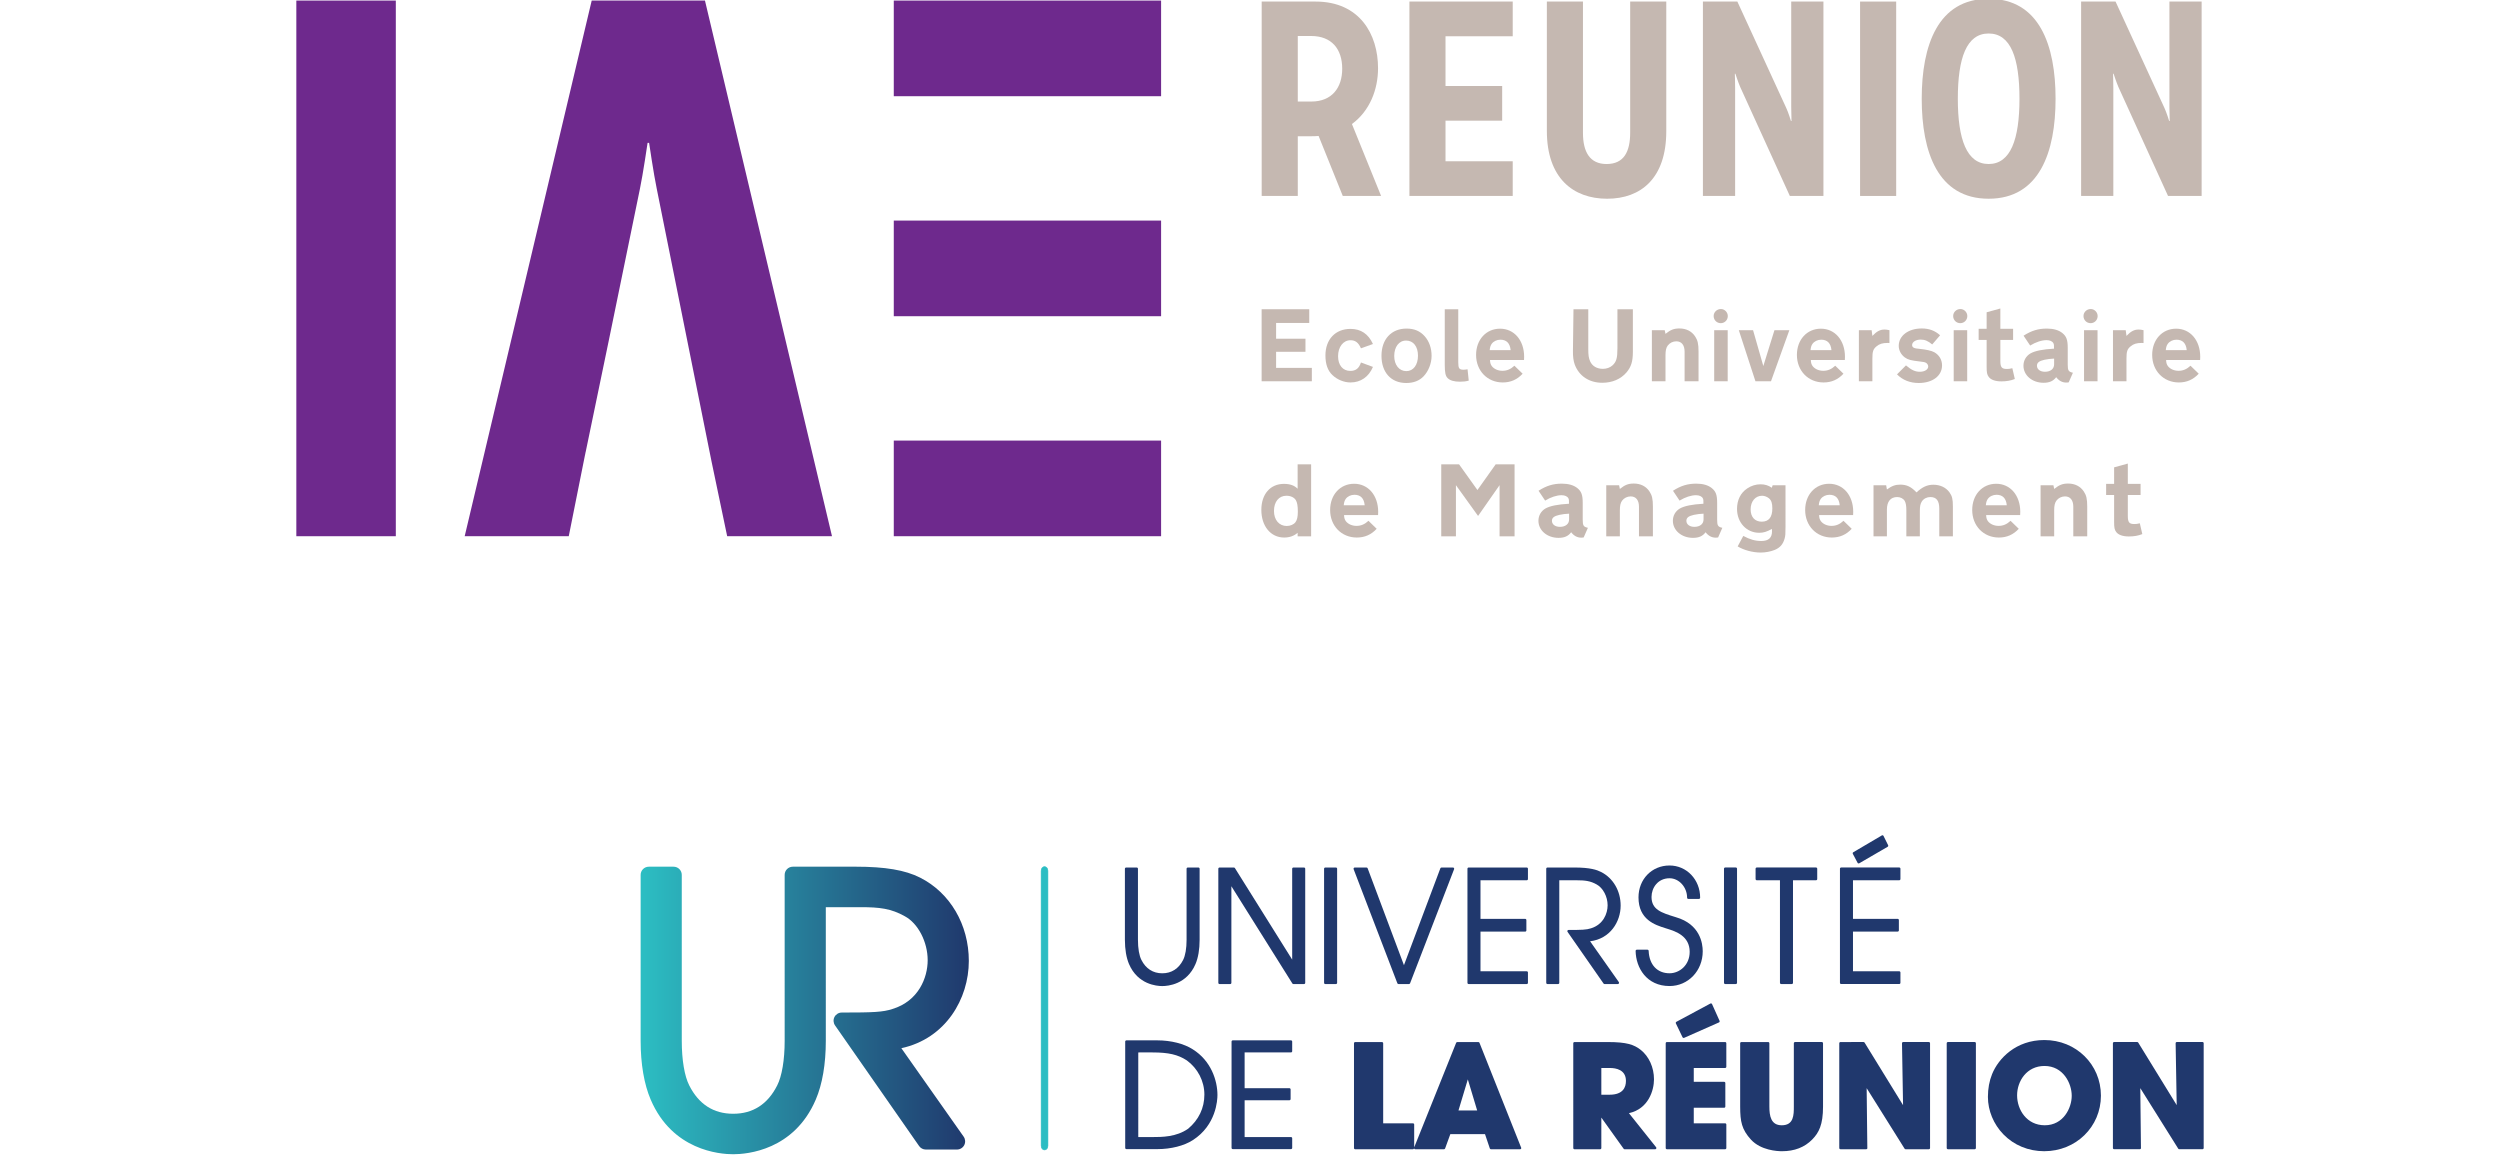 <?xml version="1.0" encoding="utf-8"?>
<!-- Generator: Adobe Illustrator 15.0.0, SVG Export Plug-In . SVG Version: 6.00 Build 0)  -->
<!DOCTYPE svg PUBLIC "-//W3C//DTD SVG 1.1//EN" "http://www.w3.org/Graphics/SVG/1.1/DTD/svg11.dtd">
<svg version="1.1" xmlns="http://www.w3.org/2000/svg" xmlns:xlink="http://www.w3.org/1999/xlink" x="0px" y="0px" width="2200px"
	 height="1016px" viewBox="0 0 2200 1016" enable-background="new 0 0 2200 1016" xml:space="preserve">
<g id="Calque_2">
	<g>
		<defs>
			<path id="SVGID_1_" d="M752.802,762.688l-55.103,0.004c-3.976,0-7.202,3.225-7.198,7.191l0.004,146.114
				c0.004,16.699-2.397,30.982-6.591,39.22c-8.336,16.514-21.344,24.891-38.671,24.895c-17.336,0-30.355-8.375-38.703-24.921
				c-4.179-8.191-6.58-22.48-6.58-39.186l-0.008-146.118c0-3.966-3.218-7.188-7.197-7.188h-21.802c-3.978,0-7.192,3.225-7.192,7.192
				l0.004,146.114c0,20.312,3.062,38.175,8.83,51.625c19.068,44.638,60.433,48.104,72.648,48.104
				c12.218-0.002,53.57-3.472,72.632-48.098c5.789-13.47,8.837-31.322,8.833-51.644l-0.004-117.676h30.516
				c16.799-0.002,26.904,1.177,39.052,8.008c11.628,6.258,20.076,22.521,20.079,38.668c0,15.437-8.077,35.919-30.983,42.917
				c-8.493,2.768-16.669,3.132-44.64,3.135c-2.676,0-5.137,1.492-6.376,3.865c-1.244,2.381-1.063,5.255,0.475,7.448l73.99,106.166
				c1.345,1.927,3.548,3.078,5.904,3.078l27.404-0.003c2.691,0,5.151-1.497,6.395-3.88c1.232-2.383,1.038-5.262-0.507-7.456
				l-54.829-77.845c39.051-8.45,59.376-43.497,59.376-76.795c-0.004-31.854-16.428-59.94-42.857-73.286
				c-13.173-6.673-30.706-9.649-56.852-9.649C752.835,762.688,752.822,762.688,752.802,762.688"/>
		</defs>
		<clipPath id="SVGID_2_">
			<use xlink:href="#SVGID_1_"  overflow="visible"/>
		</clipPath>
		
			<linearGradient id="SVGID_3_" gradientUnits="userSpaceOnUse" x1="675.458" y1="799.225" x2="679.407" y2="799.225" gradientTransform="matrix(73.134 0 0 -73.134 -48835.316 59339.926)">
			<stop  offset="0" style="stop-color:#2CBDC2"/>
			<stop  offset="0.011" style="stop-color:#2CBDC2"/>
			<stop  offset="0.366" style="stop-color:#288CA3"/>
			<stop  offset="1" style="stop-color:#20396D"/>
		</linearGradient>
		<rect x="563.761" y="762.688" clip-path="url(#SVGID_2_)" fill="url(#SVGID_3_)" width="288.799" height="253.046"/>
	</g>
	<g>
		<defs>
			<rect id="SVGID_4_" x="-289.138" y="-126" width="3324.522" height="2350.692"/>
		</defs>
		<clipPath id="SVGID_5_">
			<use xlink:href="#SVGID_4_"  overflow="visible"/>
		</clipPath>
		<path clip-path="url(#SVGID_5_)" fill="#20386D" d="M1022.796,867.743c4.924,0,21.565-1.398,29.244-19.379
			c2.37-5.517,3.625-12.88,3.625-21.315l-0.003-62.55c0-0.59-0.478-1.075-1.07-1.075h-9.338c-0.593,0-1.07,0.485-1.07,1.078
			l0.004,62.547c0,7.563-1.083,13.847-3.038,17.697c-3.881,7.694-10.227,11.76-18.354,11.76c-8.124,0-14.481-4.065-18.359-11.76
			c-1.955-3.838-3.038-10.125-3.038-17.693l-0.004-62.551c0-0.588-0.472-1.073-1.061-1.073h-9.352c-0.593,0-1.07,0.485-1.07,1.073
			l0.004,62.551c0,8.436,1.26,15.798,3.621,21.316C1001.227,866.349,1017.883,867.743,1022.796,867.743"/>
		<path clip-path="url(#SVGID_5_)" fill="#20386D" d="M1147.524,763.421h-9.329c-0.591,0-1.077,0.485-1.077,1.075l0.009,79.982
			l-50.397-80.554c-0.2-0.308-0.54-0.501-0.909-0.501h-12.623c-0.589,0-1.075,0.485-1.075,1.075l0.007,100.406
			c0,0.593,0.486,1.075,1.074,1.075h9.342c0.594,0,1.07-0.482,1.07-1.075l-0.003-85.021l53.673,85.591
			c0.194,0.305,0.533,0.499,0.913,0.499h9.327c0.591,0,1.069-0.48,1.069-1.072l-0.003-100.406
			C1148.594,763.906,1148.115,763.421,1147.524,763.421"/>
		<path clip-path="url(#SVGID_5_)" fill="#20386D" d="M1175.607,763.418h-9.352c-0.591,0-1.064,0.485-1.064,1.076l0.004,100.406
			c0,0.593,0.478,1.074,1.069,1.074h9.348c0.594,0,1.063-0.481,1.063-1.074l-0.004-100.406
			C1176.671,763.903,1176.202,763.418,1175.607,763.418"/>
		<path clip-path="url(#SVGID_5_)" fill="#20386D" d="M1230.675,865.973h9.209c0.44,0,0.837-0.277,0.99-0.692l38.742-100.408
			c0.119-0.33,0.082-0.699-0.121-0.989c-0.189-0.298-0.526-0.472-0.877-0.472l-10.102,0.004c-0.44,0-0.844,0.279-0.998,0.695
			l-32.042,85.256l-31.949-85.254c-0.161-0.413-0.555-0.694-0.996-0.694h-10.357c-0.351,0-0.675,0.171-0.873,0.468
			c-0.201,0.289-0.239,0.658-0.114,0.99l38.485,100.404C1229.834,865.695,1230.232,865.973,1230.675,865.973"/>
		<path clip-path="url(#SVGID_5_)" fill="#20386D" d="M1343.528,854.731l-40.695,0.004v-34.907h39.312c0.592,0,1.07-0.48,1.07-1.083
			l-0.005-9.085c0-0.591-0.474-1.065-1.065-1.065l-39.312,0.003l-0.005-33.955h40.694c0.588,0,1.065-0.479,1.065-1.072v-9.087
			c0-0.592-0.478-1.074-1.065-1.074l-51.103,0.004c-0.59,0-1.062,0.482-1.062,1.07l0.004,100.41c0,0.592,0.47,1.075,1.062,1.075
			l51.104-0.007c0.59,0,1.067-0.482,1.067-1.073l-0.002-9.087C1344.594,855.209,1344.118,854.731,1343.528,854.731"/>
		<path clip-path="url(#SVGID_5_)" fill="#20386D" d="M1411.988,865.961h11.729c0.398,0,0.765-0.229,0.937-0.578
			c0.194-0.358,0.164-0.789-0.064-1.122l-25.313-35.938c17.665-2.145,26.895-17.174,26.895-31.417
			c-0.005-12.886-6.605-24.223-17.254-29.583c-3.595-1.824-9.494-3.914-23.435-3.914h-23.734c-0.592,0-1.067,0.481-1.067,1.071
			l0.009,100.411c0,0.587,0.476,1.073,1.065,1.073l9.345-0.004c0.591,0,1.069-0.482,1.069-1.069l-0.003-90.252h15.205
			c7.391,0,12.144,0.559,17.66,3.666c5.6,3.014,9.662,10.716,9.666,18.322c0,7.304-3.832,16.985-14.65,20.299
			c-4.098,1.323-8.188,1.429-19.747,1.429c-0.387,0-0.758,0.23-0.95,0.582c-0.176,0.353-0.151,0.781,0.085,1.104l31.673,45.456
			C1411.308,865.781,1411.636,865.961,1411.988,865.961"/>
		<path clip-path="url(#SVGID_5_)" fill="#20386D" d="M1469.184,867.714c16.382,0,29.219-13.407,29.215-30.566
			c0-6.966-2.299-23.84-23.597-30.003l-0.689-0.217c-12.06-3.737-20.768-6.437-20.768-17.616c0-7.973,5.546-16.445,15.831-16.445
			c8.385-0.006,15.471,7.836,15.471,17.112c0,0.594,0.474,1.066,1.063,1.066h9.349c0.59,0,1.068-0.478,1.068-1.069
			c0-15.893-11.842-28.347-26.951-28.343c-15.56,0-27.303,12.076-27.303,28.081c0.004,19.646,14.729,24.265,23.524,27.018
			l2.271,0.721c6.733,2.137,19.249,6.113,19.249,20.152c0.005,11.813-9.021,18.874-17.733,18.874
			c-10.843,0-17.878-7.559-18.361-19.726c-0.024-0.571-0.494-1.029-1.069-1.029h-9.342c-0.282,0-0.559,0.114-0.752,0.323
			c-0.204,0.199-0.315,0.485-0.315,0.766C1439.593,851.695,1449.038,867.714,1469.184,867.714"/>
		<path clip-path="url(#SVGID_5_)" fill="#20386D" d="M1527.514,763.397h-9.328c-0.593,0-1.071,0.482-1.071,1.075l0.008,100.408
			c0,0.589,0.477,1.073,1.067,1.073h9.328c0.603,0,1.077-0.484,1.077-1.077l-0.005-100.404
			C1528.59,763.88,1528.112,763.397,1527.514,763.397"/>
		<path clip-path="url(#SVGID_5_)" fill="#20386D" d="M1545.988,774.629h20.379l0.004,90.248c0,0.593,0.481,1.075,1.075,1.075h9.337
			c0.59,0,1.06-0.482,1.06-1.075l-0.004-90.248l20.258-0.002c0.595,0,1.066-0.479,1.066-1.07v-9.088
			c0-0.594-0.472-1.075-1.066-1.075l-52.108,0.004c-0.593,0-1.074,0.482-1.074,1.073v9.086
			C1544.914,774.151,1545.396,774.629,1545.988,774.629"/>
		<path clip-path="url(#SVGID_5_)" fill="#20386D" d="M1620.219,865.948l51.103-0.003c0.589,0,1.063-0.483,1.063-1.074v-9.087
			c0-0.592-0.474-1.07-1.067-1.07l-40.691,0.005v-34.908l39.307-0.006c0.59,0,1.077-0.477,1.077-1.076v-9.088
			c0-0.592-0.487-1.066-1.077-1.066l-39.307,0.004l-0.005-33.953h40.692c0.595,0,1.068-0.483,1.068-1.072v-9.091
			c0-0.588-0.479-1.074-1.068-1.074l-51.096,0.006c-0.598,0-1.065,0.48-1.065,1.072v100.41
			C1619.151,865.462,1619.627,865.948,1620.219,865.948"/>
		<path clip-path="url(#SVGID_5_)" fill="#20386D" d="M1634.662,759.269c0.141,0.256,0.378,0.449,0.65,0.521
			c0.102,0.031,0.2,0.05,0.297,0.05c0.183,0,0.373-0.05,0.534-0.147l24.985-14.526c0.485-0.293,0.669-0.893,0.424-1.398
			l-4.039-8.143c-0.132-0.272-0.377-0.464-0.651-0.555c-0.287-0.083-0.593-0.044-0.852,0.106l-25.116,14.792
			c-0.489,0.291-0.663,0.92-0.397,1.425L1634.662,759.269z"/>
		<path clip-path="url(#SVGID_5_)" fill="#20386D" d="M1301.952,917.683c-0.151-0.406-0.546-0.675-0.988-0.675h-18.56
			c-0.442,0-0.833,0.272-0.996,0.675l-36.926,92.004v-20.099c0-0.587-0.474-1.066-1.067-1.066H1217.2l-0.002-70.438
			c0-0.593-0.486-1.069-1.08-1.069h-23.548c-0.591,0-1.062,0.477-1.062,1.069l0.003,92.205c0,0.596,0.472,1.072,1.062,1.072
			l50.842-0.005c0.495,0,0.849-0.367,0.965-0.824c0.032,0.122,0.06,0.243,0.13,0.353c0.202,0.29,0.535,0.472,0.89,0.472
			l25.294-0.003c0.444,0,0.847-0.286,1-0.708l4.602-12.626h30.499l4.243,12.6c0.151,0.438,0.55,0.734,1.017,0.734l25.544-0.006
			h0.048c0.593,0,1.071-0.478,1.071-1.066c0-0.252-0.084-0.474-0.223-0.65L1301.952,917.683z M1299.906,977.186h-16.437l8.22-27.339
			L1299.906,977.186z"/>
		<path clip-path="url(#SVGID_5_)" fill="#20386D" d="M1433.462,979.592c17.353-3.851,22.052-20.34,22.052-29.752
			c0-10.497-4.396-20.219-11.752-26.011c-5.875-4.522-11.989-6.828-29.071-6.828h-29.147c-0.589,0-1.064,0.479-1.064,1.071
			l0.003,92.206c0,0.591,0.475,1.068,1.071,1.068l22.545-0.002c0.591,0,1.079-0.479,1.079-1.066l-0.005-26.791l19.614,27.403
			c0.194,0.283,0.519,0.454,0.87,0.454h26.913c0.4,0,0.778-0.237,0.955-0.614c0.188-0.369,0.132-0.805-0.126-1.134L1433.462,979.592
			z M1430.828,951.208c0,5.538-2.498,12.142-14.384,12.142h-7.272v-23.521h7.519
			C1421.975,939.829,1430.828,941.306,1430.828,951.208"/>
		<path clip-path="url(#SVGID_5_)" fill="#20386D" d="M1474.767,900.595l5.867,12.204c0.181,0.385,0.569,0.605,0.966,0.605
			c0.143,0,0.294-0.035,0.438-0.093l30.64-13.569c0.265-0.114,0.458-0.336,0.564-0.604c0.11-0.26,0.092-0.561-0.026-0.815
			l-6.599-14.699c-0.121-0.273-0.347-0.479-0.629-0.584c-0.286-0.09-0.594-0.064-0.849,0.073l-29.91,16.073
			C1474.725,899.463,1474.524,900.077,1474.767,900.595"/>
		<path clip-path="url(#SVGID_5_)" fill="#20386D" d="M1518.104,988.514h-27.589v-13.68h26.72c0.592,0,1.063-0.489,1.063-1.075
			V953.07c0-0.588-0.472-1.066-1.065-1.066h-26.719v-12.181h27.586c0.591,0,1.073-0.479,1.073-1.069l-0.008-20.689
			c0-0.594-0.475-1.071-1.065-1.071l-51.211,0.005c-0.591,0-1.068,0.477-1.068,1.069l0.003,92.207c0,0.587,0.479,1.064,1.073,1.064
			h51.207c0.592,0,1.071-0.478,1.071-1.068v-20.689C1519.176,988.988,1518.696,988.514,1518.104,988.514"/>
		<path clip-path="url(#SVGID_5_)" fill="#20386D" d="M1603.19,916.989h-23.542c-0.59,0-1.077,0.48-1.074,1.07v55.694
			c0,7.352,0.005,16.492-10.633,16.492c-9.609,0-10.898-8.329-10.898-16.492l-0.008-55.694c0-0.59-0.479-1.066-1.073-1.066h-23.548
			c-0.592,0-1.071,0.481-1.071,1.071l0.003,55.689c0,13.181,1.327,20.14,9.507,29.131c8.733,9.457,23.124,10.192,27.328,10.192
			c10.927,0,19.866-3.459,26.555-10.299c5.888-6.007,9.528-12.96,9.528-29.024V918.06
			C1604.264,917.466,1603.78,916.989,1603.19,916.989"/>
		<path clip-path="url(#SVGID_5_)" fill="#20386D" d="M1697.369,916.986h-22.539c-0.288,0-0.566,0.113-0.769,0.312
			c-0.203,0.215-0.304,0.483-0.304,0.777l0.934,54.455l-33.851-55.035c-0.188-0.309-0.539-0.509-0.914-0.509l-20.298,0.003
			c-0.592,0-1.074,0.477-1.074,1.067l0.003,92.209c0,0.59,0.483,1.069,1.077,1.069l22.556-0.005h0.039
			c0.594,0,1.074-0.475,1.074-1.069c0-0.11-0.025-0.221-0.053-0.31l-0.59-52.375l33.367,53.246c0.202,0.312,0.545,0.508,0.907,0.508
			l20.438-0.003c0.595,0,1.08-0.477,1.08-1.066l-0.008-92.204C1698.446,917.462,1697.961,916.986,1697.369,916.986"/>
		<path clip-path="url(#SVGID_5_)" fill="#20386D" d="M1737.72,916.98h-23.542c-0.592,0-1.074,0.481-1.074,1.07l0.004,92.207
			c0,0.593,0.482,1.069,1.077,1.069h23.539c0.591,0,1.067-0.477,1.067-1.069l-0.004-92.207
			C1738.787,917.458,1738.305,916.98,1737.72,916.98"/>
		<path clip-path="url(#SVGID_5_)" fill="#20386D" d="M1799.028,915.233c-24.965,0-40.37,16.137-45.981,29.957
			c-2.439,6.006-3.686,12.767-3.686,20.087c0,12.043,4.973,24.067,13.654,32.977c9.29,9.548,22.031,14.812,35.884,14.812
			c27.997-0.006,49.912-21.498,49.908-48.91C1848.808,936.717,1826.934,915.23,1799.028,915.233 M1799.395,990.236
			c-15.812,0-24.342-13.574-24.347-26.337c0-12.524,8.449-25.845,24.104-25.845c16.52,0,23.966,15.332,23.966,26.217
			C1823.117,975.056,1815.758,990.236,1799.395,990.236"/>
		<path clip-path="url(#SVGID_5_)" fill="#20386D" d="M1939.237,918.04c0-0.594-0.475-1.069-1.067-1.069h-22.552
			c-0.275,0-0.563,0.113-0.762,0.313c-0.201,0.215-0.31,0.488-0.304,0.776l0.941,54.453l-33.851-55.032
			c-0.192-0.311-0.535-0.507-0.901-0.507h-20.315c-0.588,0-1.067,0.48-1.067,1.07l0.005,92.205c0,0.591,0.479,1.07,1.07,1.07h22.549
			h0.029c0.593,0,1.069-0.479,1.069-1.07c0-0.114-0.008-0.226-0.038-0.313l-0.582-52.376l33.374,53.249
			c0.187,0.311,0.537,0.508,0.908,0.508h20.43c0.593,0,1.068-0.477,1.068-1.072L1939.237,918.04z"/>
		<path clip-path="url(#SVGID_5_)" fill="#20386D" d="M1049.622,923.399c-7.622-4.937-19.244-7.885-31.062-7.885h-27.314
			c-0.588,0-1.07,0.476-1.07,1.067l0.003,93.574c0,0.592,0.483,1.071,1.074,1.071h27.311c11.862,0,23.468-2.951,31.062-7.88
			c20.685-13.203,21.735-35.404,21.73-39.718C1071.356,950.73,1065.646,933.386,1049.622,923.399 M1059.857,963.248
			c0,11.758-4.94,22.149-14.229,29.979c-10.459,7.382-23.116,7.382-31.484,7.386h-12.465l-0.004-74.475l12.466-0.003
			c14.201,0,22.407,1.908,30.226,6.999C1054.069,940.189,1059.857,951.456,1059.857,963.248"/>
		<path clip-path="url(#SVGID_5_)" fill="#20386D" d="M1136.064,1000.604h-40.792v-32.382l39.399-0.003
			c0.592,0,1.068-0.471,1.068-1.063v-8.47c0-0.593-0.477-1.075-1.068-1.075h-39.399l-0.005-31.48l40.792-0.003
			c0.592,0,1.07-0.473,1.07-1.067v-8.489c0-0.589-0.481-1.064-1.07-1.064l-51.218,0.006c-0.591,0-1.074,0.476-1.074,1.062
			l0.004,93.578c0,0.593,0.486,1.071,1.078,1.071l51.215-0.005c0.592,0,1.07-0.478,1.07-1.069v-8.47
			C1137.135,1001.081,1136.656,1000.604,1136.064,1000.604"/>
		<path clip-path="url(#SVGID_5_)" fill="#2BBDC3" d="M922.173,766.286c0-1.992-1.342-3.601-2.997-3.601
			c-1.643,0-2.987,1.608-2.987,3.601l0.015,242.046c0,1.995,1.344,3.606,2.987,3.606c1.655,0,2.997-1.611,2.997-3.606
			L922.173,766.286z"/>
		<path clip-path="url(#SVGID_5_)" fill="none" stroke="#2BBDC3" stroke-width="0.5" stroke-miterlimit="10" d="M922.173,766.286
			c0-1.992-1.342-3.601-2.997-3.601c-1.643,0-2.987,1.608-2.987,3.601l0.015,242.046c0,1.995,1.344,3.606,2.987,3.606
			c1.655,0,2.997-1.611,2.997-3.606L922.173,766.286z"/>
	</g>
</g>
<g id="Calque_3">
	<g>
		<path fill="#C5B8B1" d="M1141.914,471.99v-3.134c-3.234,2.85-7.226,4.179-11.878,4.179c-11.786,0-20.054-9.977-20.054-24.328
			c0-13.873,7.888-22.902,19.859-22.902c5.322,0,9.123,1.333,12.072,4.278v-21.476h11.878v63.382H1141.914z M1121.1,449.66
			c0,7.887,4.563,13.208,11.216,13.208c3.229,0,6.177-1.331,7.695-3.327c1.426-1.897,2.089-4.844,2.089-9.313
			c0-4.941-0.57-8.173-1.804-10.167c-1.518-2.377-4.561-3.802-8.265-3.802C1125.377,436.259,1121.1,441.582,1121.1,449.66z"/>
		<path fill="#C5B8B1" d="M1211.475,465.338c-4.754,5.131-10.453,7.697-17.486,7.697c-13.495,0-23.473-10.263-23.473-24.232
			c0-13.398,8.838-23.091,21.094-23.091c12.449,0,21.192,10.262,21.192,24.707c0,0.573,0,1.617-0.094,2.854h-29.935
			c0.092,2.565,0.567,3.991,1.617,5.417c1.995,2.563,5.507,4.084,9.312,4.084c3.992,0,7.319-1.425,10.548-4.467L1211.475,465.338z
			 M1200.921,444.625c-0.567-6.086-3.605-9.22-9.026-9.22c-3.137,0-6.08,1.424-7.696,3.707c-0.949,1.426-1.425,2.755-1.71,5.513
			H1200.921z"/>
		<path fill="#C5B8B1" d="M1319.615,471.99V426.95l-18.912,27.081l-19.481-27.081v45.041h-12.925v-63.382h15.683l16.152,22.617
			l16.061-22.617h16.627v63.382H1319.615z"/>
		<path fill="#C5B8B1" d="M1393.637,472.942c-1.048,0.189-1.518,0.189-2.28,0.189c-3.328,0-6.362-1.614-8.742-4.753
			c-2.565,3.425-5.895,4.941-11.117,4.941c-9.978,0-17.678-6.554-17.678-15.014c0-4.56,2.278-8.551,6.176-10.831
			c4.092-2.281,10.74-3.612,20.715-4.182c0-3.136,0-3.61-0.469-4.658c-0.855-1.805-3.137-2.849-6.086-2.849
			c-4.183,0-9.498,1.71-14.444,4.752l-5.793-8.651c6.934-4.464,12.92-6.271,20.522-6.271c5.801,0,10.36,1.333,13.588,3.899
			c3.613,2.945,4.753,5.985,4.753,13.11v14.732c0,5.131,0.664,6.272,4.561,7.126L1393.637,472.942z M1380.813,452.036
			c-3.238,0.189-5.61,0.381-8.553,1.044c-4.661,1.046-6.563,2.566-6.563,5.226c0,3.135,2.85,5.324,7.033,5.324
			c4.945,0,8.082-2.564,8.082-6.557V452.036z"/>
		<path fill="#C5B8B1" d="M1442.298,471.99v-26.037c0-5.797-2.665-9.124-7.318-9.124c-2.95,0-5.801,1.424-7.509,3.709
			c-1.426,1.993-1.996,4.274-1.996,8.739v22.712h-11.972v-44.948h11.308l0.664,3.231c4.467-3.609,7.509-4.753,12.263-4.753
			c5.888,0,10.737,2.377,13.775,6.94c2.279,3.421,3.041,6.557,3.041,13.396v26.133H1442.298z"/>
		<path fill="#C5B8B1" d="M1511.952,472.942c-1.049,0.189-1.52,0.189-2.281,0.189c-3.328,0-6.362-1.614-8.744-4.753
			c-2.565,3.425-5.892,4.941-11.113,4.941c-9.978,0-17.681-6.554-17.681-15.014c0-4.56,2.281-8.551,6.177-10.831
			c4.092-2.281,10.741-3.612,20.716-4.182c0-3.136,0-3.61-0.47-4.658c-0.855-1.805-3.136-2.849-6.086-2.849
			c-4.182,0-9.498,1.71-14.444,4.752l-5.793-8.651c6.934-4.464,12.92-6.271,20.523-6.271c5.8,0,10.36,1.333,13.587,3.899
			c3.613,2.945,4.753,5.985,4.753,13.11v14.732c0,5.131,0.662,6.272,4.561,7.126L1511.952,472.942z M1499.125,452.036
			c-3.235,0.189-5.609,0.381-8.55,1.044c-4.661,1.046-6.563,2.566-6.563,5.226c0,3.135,2.85,5.324,7.033,5.324
			c4.945,0,8.079-2.564,8.079-6.557V452.036z"/>
		<path fill="#C5B8B1" d="M1571.251,463.441c0,6.458-0.099,8.167-0.856,10.734c-1.423,4.942-4.088,7.888-8.74,9.791
			c-3.521,1.424-8.079,2.28-12.257,2.28c-6.942,0-14.829-2.093-20.245-5.419l4.938-9.219c5.801,3.138,10.556,4.469,15.876,4.469
			c6.271,0,9.406-2.758,9.406-8.458c0-0.382,0-1.235-0.101-2.185c-4.56,2.565-7.409,3.422-11.21,3.422
			c-11.115,0-19.479-9.029-19.479-21.003c0-7.792,3.135-14.159,9.027-18.054c3.512-2.376,7.604-3.612,11.596-3.612
			c3.896,0,7.031,0.951,9.977,3.043l0.76-2.188h11.309V463.441z M1540.554,448.235c0,6.745,3.707,10.833,9.791,10.833
			c6.178,0,9.313-3.898,9.313-11.689c0-4.561-0.854-7.126-3.042-8.934c-1.711-1.331-3.897-2.186-5.984-2.186
			C1544.736,436.259,1540.554,441.2,1540.554,448.235z"/>
		<path fill="#C5B8B1" d="M1629.505,465.338c-4.752,5.131-10.455,7.697-17.486,7.697c-13.497,0-23.473-10.263-23.473-24.232
			c0-13.398,8.835-23.091,21.092-23.091c12.446,0,21.191,10.262,21.191,24.707c0,0.573,0,1.617-0.092,2.854h-29.937
			c0.095,2.565,0.571,3.991,1.62,5.417c1.995,2.563,5.507,4.084,9.312,4.084c3.991,0,7.317-1.425,10.548-4.467L1629.505,465.338z
			 M1618.951,444.625c-0.57-6.086-3.607-9.22-9.028-9.22c-3.134,0-6.079,1.424-7.697,3.707c-0.946,1.426-1.425,2.755-1.708,5.513
			H1618.951z"/>
		<path fill="#C5B8B1" d="M1706.569,471.99v-24.326c0-7.034-2.474-10.265-7.889-10.265c-3.042,0-5.795,1.428-7.411,3.801
			c-1.332,2.093-1.804,4.279-1.804,8.362v22.428h-11.878V448.9c0-3.899-0.478-6.369-1.433-8.077
			c-1.232-2.093-3.796-3.425-6.647-3.425c-5.8,0-9.028,3.994-9.028,11.022v23.569h-11.785v-44.948h11.123l0.662,3.706
			c4.276-3.136,7.409-4.276,11.785-4.276c5.702,0,9.692,1.995,14.251,6.845c5.131-4.754,9.406-6.749,14.829-6.749
			c5.984,0,11.019,2.376,14.159,6.652c2.374,3.323,3.034,5.986,3.034,12.543v26.227H1706.569z"/>
		<path fill="#C5B8B1" d="M1776.507,465.338c-4.751,5.131-10.454,7.697-17.485,7.697c-13.489,0-23.473-10.263-23.473-24.232
			c0-13.398,8.844-23.091,21.101-23.091c12.448,0,21.189,10.262,21.189,24.707c0,0.573,0,1.617-0.1,2.854h-29.929
			c0.094,2.565,0.57,3.991,1.611,5.417c1.996,2.563,5.516,4.084,9.313,4.084c3.992,0,7.317-1.425,10.556-4.467L1776.507,465.338z
			 M1765.96,444.625c-0.569-6.086-3.612-9.22-9.024-9.22c-3.138,0-6.086,1.424-7.697,3.707c-0.955,1.426-1.428,2.755-1.709,5.513
			H1765.96z"/>
		<path fill="#C5B8B1" d="M1824.5,471.99v-26.037c0-5.797-2.665-9.124-7.318-9.124c-2.95,0-5.8,1.424-7.51,3.709
			c-1.427,1.993-1.998,4.274-1.998,8.739v22.712h-11.97v-44.948h11.308l0.662,3.231c4.47-3.609,7.512-4.753,12.265-4.753
			c5.885,0,10.74,2.377,13.775,6.94c2.276,3.421,3.041,6.557,3.041,13.396v26.133H1824.5z"/>
		<path fill="#C5B8B1" d="M1885.224,469.997c-3.521,1.425-7.318,2.089-11.878,2.089c-5.322,0-9.314-1.425-11.123-3.993
			c-1.426-1.898-1.804-3.705-1.804-8.835v-23.661h-7.031v-9.792h7.031v-14.537l12.064-3.327v17.864h11.219v9.792h-11.219v18.529
			c0,5.512,1.24,7.03,5.706,7.03c1.61,0,2.66-0.091,4.848-0.662L1885.224,469.997z"/>
	</g>
	<g>
		<path fill="#C5B8B1" d="M1181.643,172.439l-21.26-52.785c-2.448,0.243-4.892,0.243-7.333,0.243h-10.998v52.542h-31.771V1.374
			h47.413c38.854,0,54.983,28.835,54.983,58.649c0,18.818-7.329,37.637-22.97,49.122l25.658,63.294H1181.643z M1154.028,89.351
			c18.082,0,27.123-12.22,27.123-28.838c0-17.351-9.286-28.837-27.369-28.837h-11.73v57.675H1154.028z"/>
		<path fill="#C5B8B1" d="M1240.284,172.439V1.374h90.907v30.547h-59.141v43.744h49.854v30.548h-49.854v35.678h59.141v30.548
			H1240.284z"/>
		<path fill="#C5B8B1" d="M1434.554,1.374h31.77V115.5c0,41.3-22.238,59.386-52.055,59.386c-29.813,0-53.029-18.086-53.029-59.632
			V1.374h31.769v115.592c0,16.861,6.11,27.369,20.773,27.369c15.395,0,20.772-10.997,20.772-27.616V1.374z"/>
		<path fill="#C5B8B1" d="M1575.058,172.439l-43.749-96.04c-1.953-4.644-4.151-11.486-4.151-11.486h-0.49
			c0,0,0.245,7.332,0.245,12.707v94.82h-28.348V1.374h30.305l43.01,93.596c1.954,4.154,4.154,11.485,4.154,11.485h0.487
			c0-1.22-0.245-8.306-0.245-12.461V1.374h28.349v171.065H1575.058z"/>
		<path fill="#C5B8B1" d="M1636.87,172.439V1.374h31.77v171.065H1636.87z"/>
		<path fill="#C5B8B1" d="M1691.113,86.905c0-46.92,14.176-87.976,58.896-87.976c44.722,0,58.896,41.056,58.896,87.976
			c0,46.922-14.174,87.98-58.896,87.98C1705.289,174.885,1691.113,133.827,1691.113,86.905z M1777.137,86.905
			c0-35.678-7.576-57.428-27.127-57.428c-19.548,0-27.125,21.75-27.125,57.428c0,35.679,7.818,57.43,27.125,57.43
			C1769.314,144.335,1777.137,122.584,1777.137,86.905z"/>
		<path fill="#C5B8B1" d="M1907.87,172.439l-43.745-96.04c-1.955-4.644-4.154-11.486-4.154-11.486h-0.488
			c0,0,0.243,7.332,0.243,12.707v94.82h-28.345V1.374h30.301l43.01,93.596c1.957,4.154,4.156,11.485,4.156,11.485h0.488
			c0-1.22-0.244-8.306-0.244-12.461V1.374h28.346v171.065H1907.87z"/>
	</g>
	<rect x="260.775" y="0.495" fill="#6E298D" width="87.543" height="471.376"/>
	<polygon fill="#6E298D" points="515.322,397.806 514.083,403.988 515.368,397.806 	"/>
	<g>
		<defs>
			<rect id="SVGID_6_" x="-331.11" y="-772" width="2857.261" height="2020.301"/>
		</defs>
		<clipPath id="SVGID_7_">
			<use xlink:href="#SVGID_6_"  overflow="visible"/>
		</clipPath>
		<path clip-path="url(#SVGID_7_)" fill="#6E298D" d="M732.158,471.871L620.37,0.495h-99.667L408.921,471.871h91.584l13.577-67.886
			l1.239-6.179h0.05l20.402-98.335l27.361-133.322c2.691-12.792,6.73-40.406,6.73-40.406h1.35c0,0,4.038,27.614,6.726,40.406
			l30.984,154.215l17.214,85.706l13.768,65.802H732.158z"/>
		<path clip-path="url(#SVGID_7_)" fill="#6E298D" d="M514.083,403.988"/>
		<rect x="786.525" y="0.495" clip-path="url(#SVGID_7_)" fill="#6E298D" width="235.242" height="84.172"/>
		<rect x="786.525" y="387.709" clip-path="url(#SVGID_7_)" fill="#6E298D" width="235.242" height="84.162"/>
		<rect x="786.525" y="194.104" clip-path="url(#SVGID_7_)" fill="#6E298D" width="235.242" height="84.164"/>
	</g>
	<g>
		<path fill="#C5B8B1" d="M1110.229,335.517v-63.382h41.906v12.066h-29.172v13.874h25.845v11.501h-25.845v14.157h31.451v11.784
			H1110.229z"/>
		<path fill="#C5B8B1" d="M1208.2,322.88c-3.706,8.739-10.738,13.682-19.768,13.682c-5.698,0-11.692-2.47-15.969-6.557
			c-4.083-3.896-6.077-9.597-6.077-17.2c0-14.16,8.745-23.377,22.046-23.377c9.122,0,15.678,4.373,19.768,13.304l-10.554,3.802
			c-2.18-5.039-4.936-7.126-9.214-7.126c-6.368,0-10.929,5.889-10.929,14.063c0,7.887,4.182,12.926,10.737,12.926
			c4.846,0,7.695-2.187,9.405-7.414L1208.2,322.88z"/>
		<path fill="#C5B8B1" d="M1253.72,295.892c3.988,4.464,6.078,10.546,6.078,17.293c0,6.557-2.759,13.497-7.032,17.96
			c-3.708,3.898-8.838,5.894-15.3,5.894c-13.304,0-21.762-9.314-21.762-23.95c0-14.538,8.648-23.946,22.046-23.946
			C1244.592,289.143,1249.63,291.331,1253.72,295.892z M1226.919,313.282c0,7.887,4.37,13.304,10.646,13.304
			c6.171,0,10.262-5.417,10.262-13.589c0-8.078-4.091-13.304-10.454-13.304C1231.104,299.692,1226.919,305.204,1226.919,313.282z"/>
		<path fill="#C5B8B1" d="M1292.49,334.947c-2.473,0.666-4.561,0.951-7.702,0.951c-5.131,0-8.836-1.046-10.924-3.231
			c-1.811-1.806-2.474-4.846-2.474-11.691v-48.841h11.879v46.751c0,5.323,0.854,6.462,4.66,6.462c0.949,0,1.141,0,2.85-0.285
			l0.665-0.097L1292.49,334.947z"/>
		<path fill="#C5B8B1" d="M1339.911,328.866c-4.751,5.13-10.453,7.696-17.486,7.696c-13.495,0-23.472-10.261-23.472-24.232
			c0-13.4,8.834-23.091,21.092-23.091c12.45,0,21.193,10.263,21.193,24.706c0,0.574,0,1.617-0.095,2.854h-29.936
			c0.095,2.564,0.571,3.989,1.619,5.415c1.995,2.565,5.508,4.087,9.313,4.087c3.989,0,7.317-1.426,10.547-4.467L1339.911,328.866z
			 M1329.359,308.146c-0.571-6.077-3.606-9.217-9.028-9.217c-3.134,0-6.079,1.426-7.698,3.71c-0.946,1.426-1.425,2.754-1.709,5.507
			H1329.359z"/>
		<path fill="#C5B8B1" d="M1436.93,309.576c0,8.552-1.52,13.304-5.602,18.148c-5.037,5.895-12.55,9.121-21.291,9.121
			c-11.496,0-20.431-5.888-24.23-15.959c-1.139-3.043-1.707-7.034-1.616-12.262l0.478-36.489h13.019v34.968
			c0,5.513,0.379,7.985,1.611,10.836c1.902,4.275,5.991,6.651,11.31,6.651c3.134,0,6.275-1.14,8.271-2.947
			c3.514-3.135,4.463-6.463,4.463-15.109v-34.399h13.589V309.576z"/>
		<path fill="#C5B8B1" d="M1482.445,335.517V309.48c0-5.796-2.654-9.125-7.316-9.125c-2.941,0-5.792,1.424-7.503,3.71
			c-1.425,1.994-1.995,4.274-1.995,8.739v22.712h-11.978v-44.949h11.307l0.671,3.232c4.468-3.61,7.503-4.753,12.256-4.753
			c5.894,0,10.738,2.375,13.78,6.937c2.28,3.423,3.044,6.558,3.044,13.4v26.133H1482.445z"/>
		<path fill="#C5B8B1" d="M1520.463,278.12c0,3.516-2.758,6.273-6.179,6.273c-3.512,0-6.27-2.758-6.27-6.273
			c0-3.421,2.851-6.176,6.368-6.176C1517.705,271.944,1520.463,274.795,1520.463,278.12z M1508.492,335.517v-44.949h11.879v44.949
			H1508.492z"/>
		<path fill="#C5B8B1" d="M1558.473,335.517h-13.684l-14.636-44.949h12.542l9.027,31.55l9.792-31.55h13.11L1558.473,335.517z"/>
		<path fill="#C5B8B1" d="M1622.239,328.866c-4.752,5.13-10.454,7.696-17.486,7.696c-13.496,0-23.473-10.261-23.473-24.232
			c0-13.4,8.837-23.091,21.091-23.091c12.45,0,21.195,10.263,21.195,24.706c0,0.574,0,1.617-0.095,2.854h-29.935
			c0.094,2.564,0.57,3.989,1.617,5.415c1.994,2.565,5.509,4.087,9.313,4.087c3.99,0,7.317-1.426,10.545-4.467L1622.239,328.866z
			 M1611.686,308.146c-0.569-6.077-3.606-9.217-9.027-9.217c-3.137,0-6.079,1.426-7.696,3.71c-0.946,1.426-1.425,2.754-1.71,5.507
			H1611.686z"/>
		<path fill="#C5B8B1" d="M1635.82,335.517v-44.949h11.218l0.661,5.038c3.712-3.99,6.848-5.608,10.553-5.608
			c1.425,0,2.468,0.096,4.459,0.571v11.309c-0.753-0.098-1.423-0.098-1.608-0.098c-4.375,0-7.224,0.86-9.691,2.947
			c-3.043,2.473-3.712,4.563-3.712,10.835v19.956H1635.82z"/>
		<path fill="#C5B8B1" d="M1700.344,303.113c-3.799-3.135-6.461-4.275-10.168-4.275c-4.183,0-7.51,2.088-7.51,4.75
			c0,2.187,1.526,3.042,6.562,3.419c5.794,0.57,10.548,1.617,12.921,2.948c4.374,2.471,6.846,6.651,6.846,11.592
			c0,9.218-8.365,15.492-20.528,15.492c-7.604,0-14.159-2.566-19.104-7.604l7.888-7.888c5.131,4.276,8.173,5.608,12.264,5.608
			c4.176,0,7.316-1.996,7.316-4.656c0-1.143-0.762-2.472-1.809-3.136c-1.139-0.667-2.375-0.952-5.414-1.235
			c-8.175-0.953-10.454-1.522-13.398-3.61c-3.327-2.473-5.323-6.274-5.323-10.167c0-8.937,8.46-15.303,20.239-15.303
			c6.461,0,11.593,1.902,16.159,5.989L1700.344,303.113z"/>
		<path fill="#C5B8B1" d="M1731.234,278.12c0,3.516-2.756,6.273-6.18,6.273c-3.518,0-6.268-2.758-6.268-6.273
			c0-3.421,2.849-6.176,6.361-6.176C1728.479,271.944,1731.234,274.795,1731.234,278.12z M1719.256,335.517v-44.949h11.877v44.949
			H1719.256z"/>
		<path fill="#C5B8B1" d="M1773.041,333.52c-3.514,1.427-7.317,2.093-11.88,2.093c-5.323,0-9.313-1.426-11.114-3.995
			c-1.425-1.899-1.813-3.705-1.813-8.834v-23.662h-7.031v-9.791h7.031v-14.536l12.073-3.327v17.863h11.215v9.791h-11.215v18.53
			c0,5.514,1.232,7.03,5.698,7.03c1.618,0,2.668-0.093,4.845-0.663L1773.041,333.52z"/>
		<path fill="#C5B8B1" d="M1820.463,336.468c-1.049,0.189-1.524,0.189-2.282,0.189c-3.327,0-6.37-1.613-8.741-4.752
			c-2.564,3.424-5.893,4.94-11.123,4.94c-9.977,0-17.673-6.554-17.673-15.012c0-4.562,2.28-8.551,6.18-10.833
			c4.082-2.279,10.735-3.611,20.712-4.183c0-3.134,0-3.609-0.478-4.656c-0.853-1.806-3.136-2.851-6.076-2.851
			c-4.185,0-9.509,1.712-14.444,4.755l-5.8-8.651c6.939-4.464,12.926-6.271,20.528-6.271c5.792,0,10.354,1.332,13.588,3.897
			c3.613,2.943,4.753,5.986,4.753,13.111v14.734c0,5.129,0.662,6.27,4.562,7.124L1820.463,336.468z M1807.628,315.562
			c-3.227,0.189-5.607,0.381-8.551,1.044c-4.651,1.047-6.555,2.564-6.555,5.228c0,3.134,2.849,5.322,7.034,5.322
			c4.938,0,8.071-2.565,8.071-6.556V315.562z"/>
		<path fill="#C5B8B1" d="M1845.928,278.12c0,3.516-2.756,6.273-6.176,6.273c-3.521,0-6.273-2.758-6.273-6.273
			c0-3.421,2.853-6.176,6.366-6.176C1843.172,271.944,1845.928,274.795,1845.928,278.12z M1833.952,335.517v-44.949h11.877v44.949
			H1833.952z"/>
		<path fill="#C5B8B1" d="M1859.418,335.517v-44.949h11.215l0.665,5.038c3.713-3.99,6.847-5.608,10.552-5.608
			c1.428,0,2.467,0.096,4.462,0.571v11.309c-0.756-0.098-1.426-0.098-1.611-0.098c-4.376,0-7.224,0.86-9.689,2.947
			c-3.045,2.473-3.713,4.563-3.713,10.835v19.956H1859.418z"/>
		<path fill="#C5B8B1" d="M1934.871,328.866c-4.751,5.13-10.452,7.696-17.483,7.696c-13.497,0-23.474-10.261-23.474-24.232
			c0-13.4,8.835-23.091,21.09-23.091c12.449,0,21.193,10.263,21.193,24.706c0,0.574,0,1.617-0.093,2.854h-29.935
			c0.096,2.564,0.571,3.989,1.62,5.415c1.994,2.565,5.506,4.087,9.312,4.087c3.988,0,7.317-1.426,10.545-4.467L1934.871,328.866z
			 M1924.32,308.146c-0.57-6.077-3.605-9.217-9.031-9.217c-3.133,0-6.075,1.426-7.694,3.71c-0.946,1.426-1.425,2.754-1.708,5.507
			H1924.32z"/>
	</g>
</g>
</svg>
